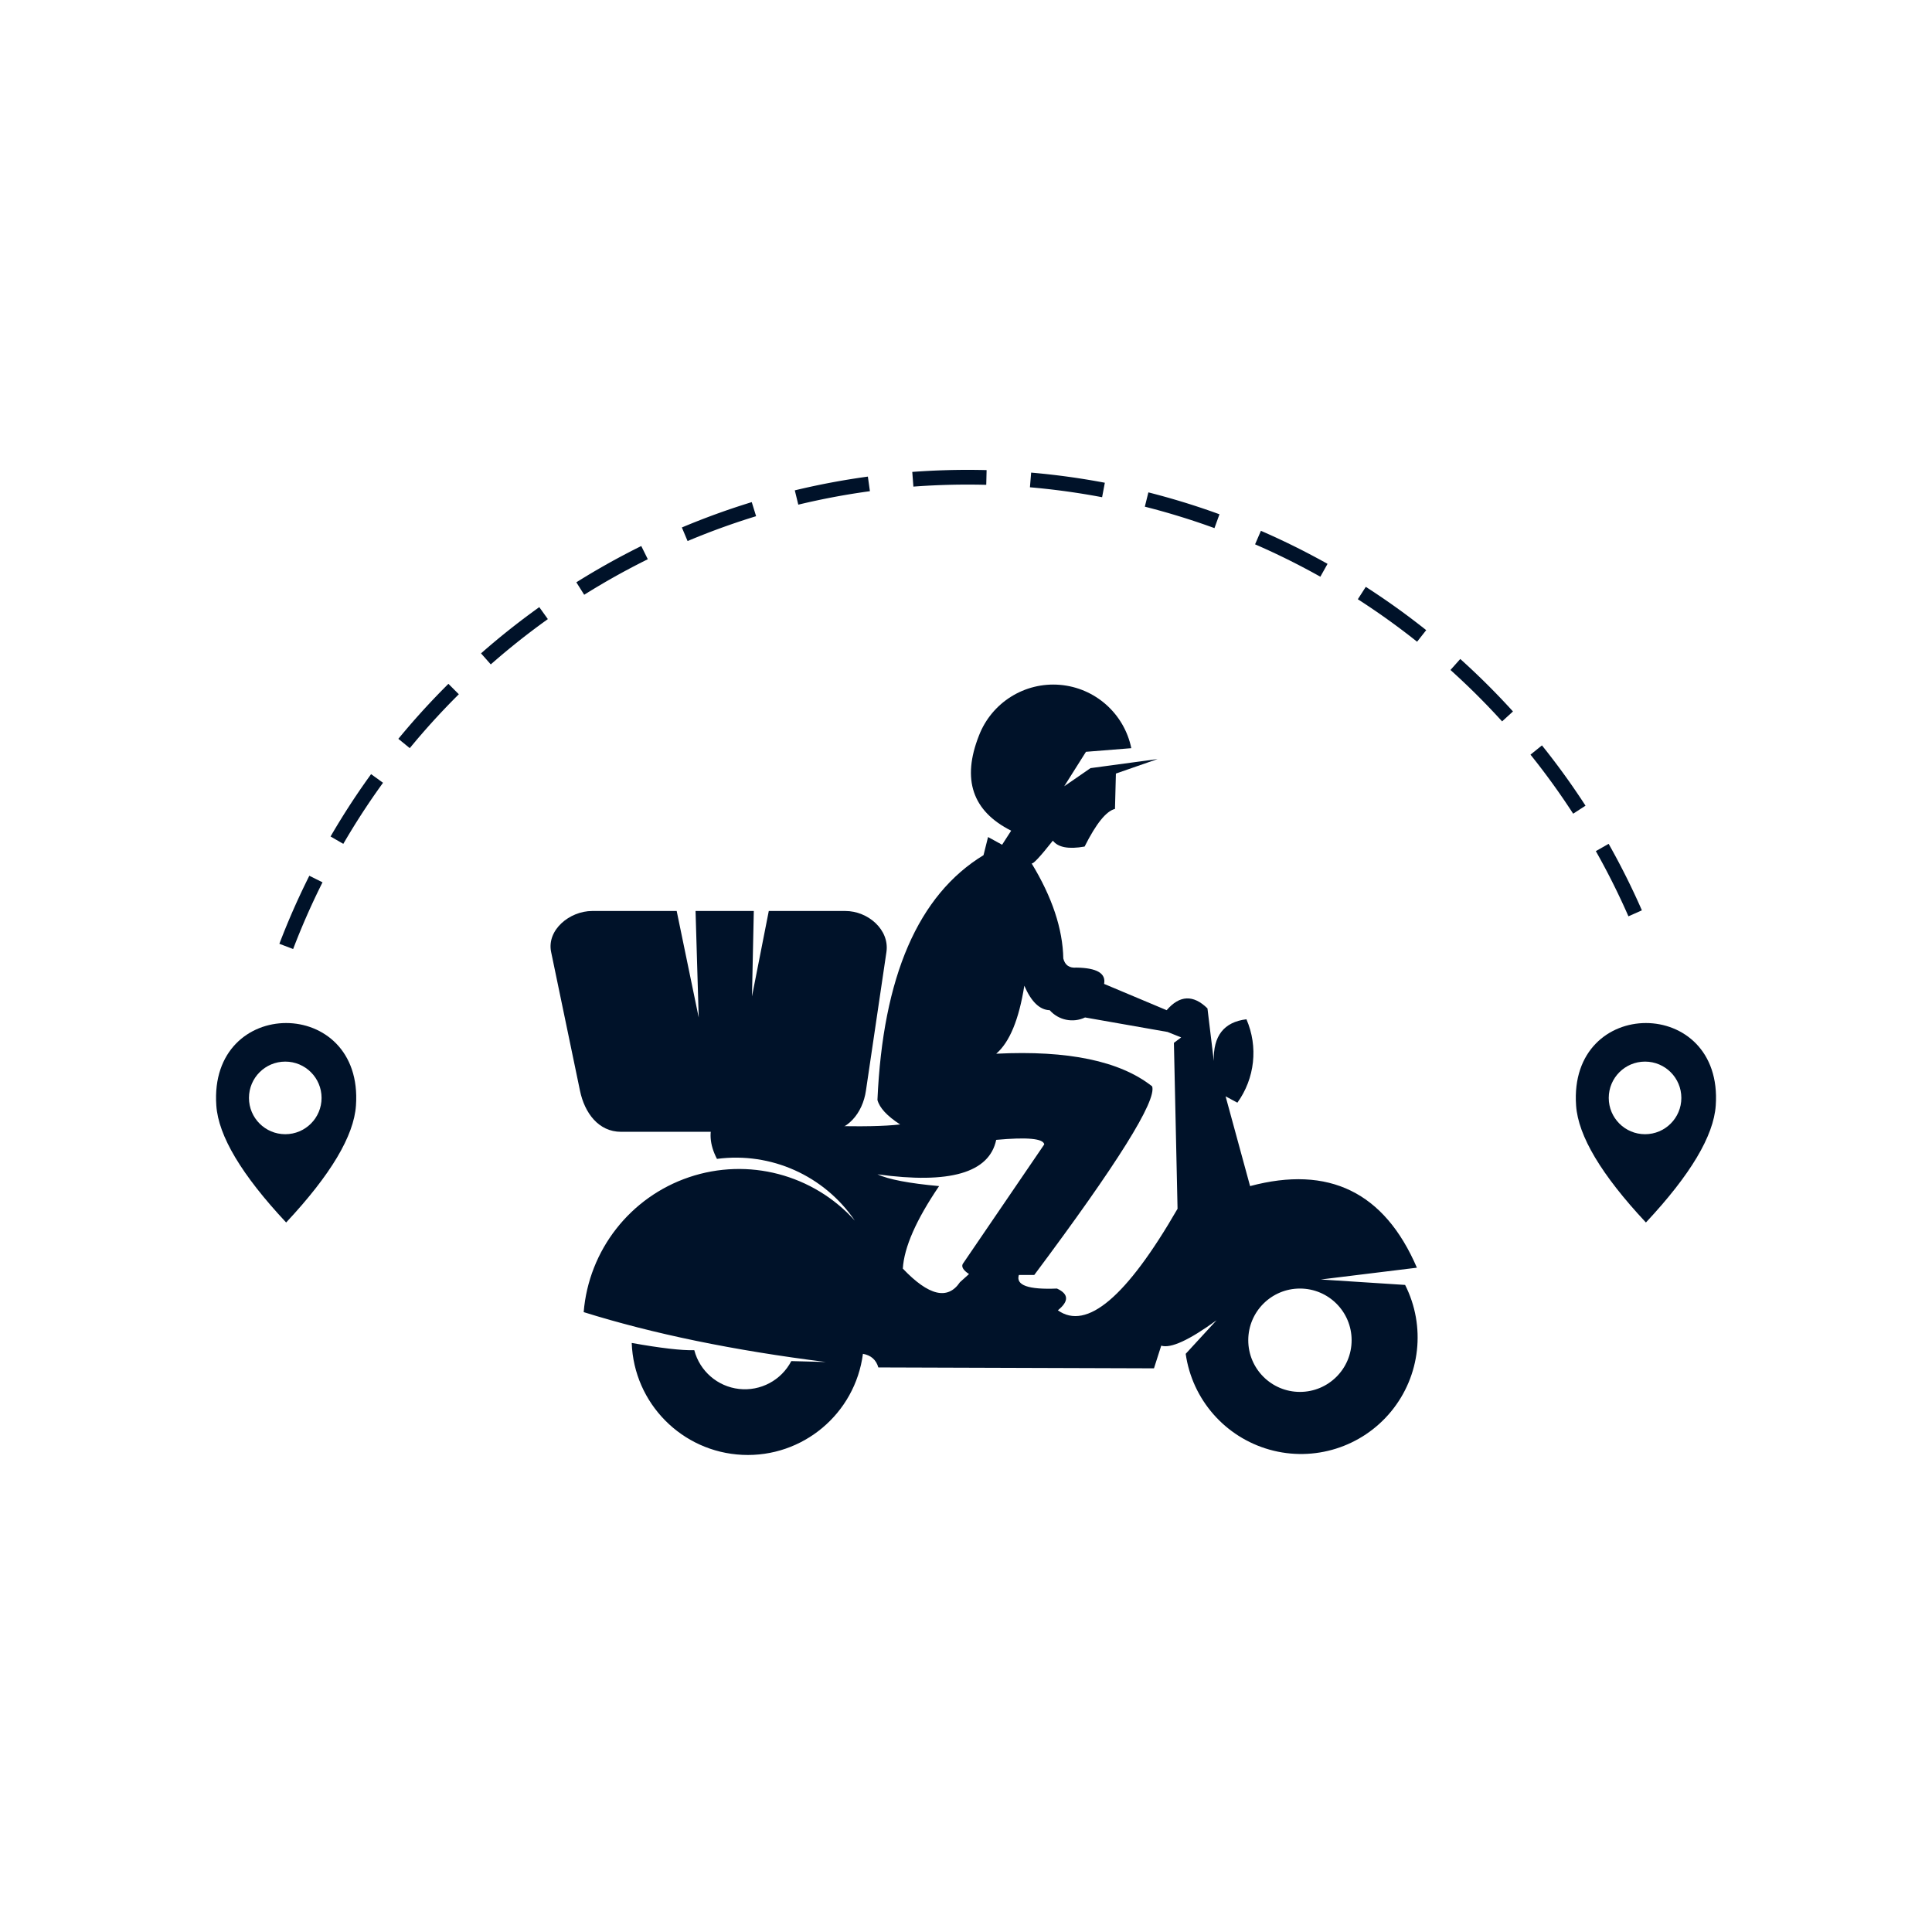 <svg version="1.2" preserveAspectRatio="xMidYMid meet" height="1080" viewBox="0 0 810 810" zoomAndPan="magnify" width="1080" xmlns:xlink="http://www.w3.org/1999/xlink" xmlns="http://www.w3.org/2000/svg"><defs><clipPath id="c2b8553fb3"><path d="M 117 196.984 L 689 196.984 L 689 398 L 117 398 Z M 117 196.984"></path></clipPath></defs><g id="dfe7dee6a1"><path d="M 402.461 537.57 C 397.348 545.172 389.363 543.273 378.512 531.867 C 379.055 522.926 384.121 511.395 393.719 497.277 C 381.156 496.137 372.539 494.492 367.871 492.336 C 398.152 496.52 414.754 491.707 417.664 477.891 C 430.699 476.695 437.414 477.328 437.812 479.789 L 403.602 529.965 C 403.039 531.215 403.926 532.609 406.262 534.148 Z M 443.133 540.23 C 431.109 540.734 425.785 538.836 427.168 534.527 L 433.629 534.527 C 468.496 487.867 484.965 461.512 483.047 455.465 C 469.609 444.836 447.816 440.277 417.664 441.777 C 423.27 436.957 427.199 427.453 429.449 413.27 C 432.348 419.984 435.895 423.406 440.094 423.531 C 443.805 427.738 449.852 428.977 454.918 426.574 L 489.508 432.656 L 495.211 434.938 L 492.168 437.219 L 493.691 506.781 C 472.348 543.75 455.621 557.941 443.516 549.352 C 448.223 545.543 448.094 542.504 443.133 540.23 Z M 523.34 561.898 C 523.34 549.93 533.039 540.23 545.008 540.23 C 556.973 540.23 566.672 549.93 566.672 561.898 C 566.672 573.863 556.973 583.562 545.008 583.562 C 533.039 583.562 523.34 573.863 523.34 561.898 Z M 358.367 511.723 C 340.918 492.34 313.617 485.191 288.914 493.539 C 264.207 501.883 246.832 524.121 244.711 550.113 C 273.789 559.211 307.621 566.18 346.203 571.02 L 331.758 570.641 C 327.578 578.691 318.871 583.336 309.855 582.324 C 300.84 581.312 293.379 574.855 291.086 566.078 C 285.727 566.215 276.984 565.203 264.855 563.039 C 265.75 588.359 285.914 608.762 311.223 609.953 C 336.531 611.145 358.523 592.723 361.789 567.598 C 365.172 568.199 367.324 570.098 368.25 573.301 L 483.809 573.68 L 486.848 564.176 C 490.852 565.418 498.582 561.867 510.035 553.535 L 497.109 567.598 C 499.832 586.777 513.625 602.539 532.277 607.777 C 550.926 613.016 570.91 606.738 583.219 591.777 C 595.527 576.82 597.832 556 589.102 538.711 L 553.75 536.43 L 594.043 531.488 C 580.453 499.859 557.141 488.453 524.102 497.277 L 513.836 459.645 L 518.777 462.305 C 526.117 452.133 527.562 438.848 522.578 427.336 C 513.148 428.477 508.586 434.305 508.895 444.82 L 506.234 422.773 C 500.273 416.945 494.57 417.199 489.129 423.531 L 462.902 412.508 C 463.75 408.086 459.883 405.805 451.305 405.668 C 448.355 405.938 446.52 404.672 445.797 401.867 C 445.547 389.402 441.113 376.098 432.492 361.953 C 432.988 362.5 435.965 359.332 441.422 352.449 C 443.605 355.289 448.039 356.113 454.727 354.922 C 459.555 345.297 463.801 340.035 467.461 339.148 L 467.844 324.32 L 485.328 318.238 L 457.199 322.043 L 446.176 329.645 L 455.297 315.199 L 474.305 313.68 C 471.32 299.168 459.129 288.355 444.367 287.125 C 429.602 285.895 415.789 294.539 410.445 308.355 C 403.16 326.777 407.66 340.082 423.938 348.27 L 420.137 354.16 L 414.246 350.93 L 412.344 358.531 C 384.965 375.23 370.141 409.441 367.871 461.164 C 368.75 464.477 371.918 467.895 377.375 471.43 C 364.188 472.961 338.215 472.199 299.449 469.148 C 297.074 474.273 297.453 479.848 300.59 485.871 C 323.188 482.867 345.547 492.871 358.367 511.719 Z M 358.367 511.723" style="stroke:none;fill-rule:evenodd;fill:#001229;fill-opacity:1;"></path><path d="M 248.281 381.938 L 283.703 381.938 L 292.938 426.598 L 291.613 381.938 L 316.035 381.938 L 315.27 417.758 L 322.316 381.938 L 354.426 381.938 C 363.891 381.938 373.02 389.785 371.637 399.152 L 363.043 457.301 C 361.66 466.668 355.297 474.516 345.832 474.516 L 260.375 474.516 C 250.91 474.516 245.09 466.57 243.164 457.301 L 231.066 399.152 C 229.141 389.883 238.812 381.938 248.281 381.938 Z M 248.281 381.938" style="stroke:none;fill-rule:evenodd;fill:#001229;fill-opacity:1;"></path><path d="M 719.332 463.508 C 718.465 476.234 708.742 492.539 690.16 512.422 L 690.059 512.531 L 689.957 512.422 C 671.375 492.539 661.652 476.234 660.785 463.508 C 657.523 417.383 722.594 417.383 719.332 463.508 Z M 689.691 475.523 C 698.098 475.523 704.914 468.711 704.914 460.305 C 704.914 451.898 698.098 445.082 689.691 445.082 C 681.285 445.082 674.473 451.898 674.473 460.305 C 674.473 468.711 681.285 475.523 689.691 475.523 Z M 689.691 475.523" style="stroke:none;fill-rule:evenodd;fill:#001229;fill-opacity:1;"></path><path d="M 149.238 463.508 C 148.375 476.234 138.652 492.539 120.07 512.422 L 119.969 512.531 L 119.867 512.422 C 101.285 492.539 91.559 476.234 90.695 463.508 C 87.434 417.383 152.504 417.383 149.238 463.508 Z M 119.602 475.523 C 128.008 475.523 134.82 468.711 134.82 460.305 C 134.82 451.898 128.008 445.082 119.602 445.082 C 111.195 445.082 104.379 451.898 104.379 460.305 C 104.379 468.711 111.195 475.523 119.602 475.523 Z M 119.602 475.523" style="stroke:none;fill-rule:evenodd;fill:#001229;fill-opacity:1;"></path><g clip-path="url(#c2b8553fb3)" clip-rule="nonzero"><path d="M 129.684 367.168 L 129.066 368.406 L 128.414 369.734 L 127.766 371.066 L 127.121 372.398 L 126.484 373.738 L 125.855 375.082 L 125.23 376.43 L 124.609 377.777 L 123.996 379.133 L 123.391 380.492 L 122.789 381.855 L 122.195 383.219 L 121.609 384.59 L 121.027 385.965 L 120.449 387.34 L 119.883 388.723 L 119.316 390.109 L 118.762 391.496 L 118.211 392.891 L 117.664 394.285 L 117.129 395.688 L 122.898 397.887 L 123.426 396.516 L 123.957 395.148 L 124.5 393.781 L 125.043 392.422 L 125.598 391.062 L 126.152 389.711 L 126.719 388.359 L 127.289 387.012 L 127.863 385.668 L 129.035 382.996 L 129.629 381.664 L 130.23 380.336 L 130.836 379.012 L 131.449 377.695 L 132.066 376.379 L 132.691 375.066 L 133.32 373.758 L 133.957 372.453 L 134.598 371.152 L 135.219 369.914 Z M 688.371 381.664 L 687.855 380.492 L 687.25 379.133 L 686.637 377.777 L 686.02 376.43 L 685.395 375.082 L 684.762 373.738 L 684.125 372.398 L 683.484 371.066 L 682.836 369.734 L 682.18 368.406 L 681.52 367.082 L 680.852 365.766 L 680.18 364.449 L 679.504 363.137 L 678.82 361.832 L 678.129 360.527 L 677.434 359.23 L 676.73 357.934 L 676.023 356.645 L 675.312 355.359 L 674.594 354.074 L 674.426 353.781 L 669.059 356.84 L 669.211 357.109 L 669.918 358.363 L 670.617 359.625 L 671.309 360.891 L 671.996 362.16 L 672.68 363.434 L 673.355 364.707 L 674.023 365.988 L 674.688 367.273 L 675.348 368.562 L 676 369.855 L 676.648 371.152 L 677.289 372.453 L 677.926 373.758 L 678.555 375.066 L 679.18 376.379 L 679.797 377.695 L 680.41 379.012 L 681.016 380.336 L 681.617 381.664 L 682.211 382.996 L 682.727 384.168 Z M 664.738 337.789 L 664.734 337.785 L 663.938 336.562 L 663.137 335.344 L 662.328 334.129 L 661.516 332.922 L 660.695 331.715 L 659.871 330.512 L 659.043 329.316 L 658.211 328.125 L 657.371 326.934 L 656.523 325.75 L 655.676 324.574 L 654.82 323.398 L 653.957 322.227 L 653.094 321.062 L 652.223 319.902 L 651.344 318.746 L 650.465 317.594 L 649.578 316.445 L 648.688 315.301 L 647.789 314.164 L 646.887 313.031 L 646.473 312.512 L 641.664 316.391 L 642.062 316.883 L 642.945 317.996 L 643.824 319.113 L 644.699 320.23 L 645.566 321.355 L 646.43 322.484 L 647.289 323.617 L 648.145 324.758 L 648.992 325.898 L 649.836 327.047 L 650.676 328.195 L 651.508 329.352 L 652.336 330.512 L 653.16 331.676 L 653.977 332.844 L 654.789 334.02 L 655.598 335.195 L 656.398 336.375 L 657.195 337.562 L 658.773 339.945 L 659.555 341.145 L 659.555 341.148 Z M 634.32 298.281 L 633.746 297.648 L 632.77 296.582 L 631.789 295.527 L 630.805 294.473 L 629.816 293.422 L 628.824 292.379 L 627.824 291.34 L 626.82 290.305 L 625.812 289.277 L 624.801 288.254 L 623.785 287.234 L 622.762 286.219 L 621.738 285.211 L 620.707 284.207 L 619.672 283.207 L 618.633 282.211 L 617.586 281.223 L 616.539 280.238 L 615.488 279.258 L 614.43 278.285 L 613.367 277.312 L 612.301 276.352 L 612.227 276.281 L 608.113 280.891 L 608.172 280.938 L 609.215 281.883 L 610.254 282.836 L 611.289 283.789 L 612.324 284.75 L 613.348 285.715 L 614.371 286.684 L 615.391 287.656 L 616.406 288.637 L 617.414 289.621 L 618.422 290.609 L 619.422 291.605 L 620.418 292.605 L 621.41 293.609 L 622.398 294.617 L 623.383 295.629 L 624.359 296.648 L 625.332 297.672 L 626.305 298.699 L 627.27 299.73 L 629.184 301.809 L 629.762 302.445 Z M 597.945 264.191 L 596.934 263.391 L 595.805 262.504 L 594.672 261.625 L 593.535 260.75 L 592.395 259.879 L 591.25 259.012 L 590.102 258.152 L 588.949 257.301 L 587.793 256.449 L 586.633 255.605 L 585.469 254.77 L 584.301 253.934 L 583.129 253.109 L 581.953 252.285 L 580.773 251.469 L 579.59 250.66 L 578.402 249.855 L 577.211 249.055 L 576.02 248.258 L 574.82 247.469 L 573.617 246.688 L 572.613 246.039 L 569.277 251.234 L 570.258 251.867 L 571.438 252.637 L 572.609 253.41 L 573.781 254.188 L 574.949 254.973 L 576.109 255.762 L 577.27 256.555 L 578.426 257.355 L 579.578 258.16 L 580.727 258.973 L 581.871 259.789 L 583.012 260.609 L 584.152 261.438 L 585.285 262.27 L 586.414 263.105 L 587.539 263.949 L 588.66 264.797 L 589.777 265.648 L 590.895 266.508 L 592.004 267.371 L 593.109 268.242 L 594.121 269.043 Z M 556.578 236.402 L 556.418 236.309 L 555.164 235.609 L 553.906 234.918 L 552.645 234.23 L 551.379 233.551 L 550.109 232.875 L 548.84 232.207 L 547.566 231.543 L 546.289 230.883 L 545.008 230.23 L 543.723 229.586 L 542.438 228.945 L 541.145 228.312 L 539.852 227.684 L 538.555 227.059 L 535.953 225.832 L 534.648 225.227 L 533.336 224.629 L 532.027 224.039 L 530.711 223.449 L 529.395 222.871 L 528.645 222.543 L 526.195 228.215 L 526.918 228.527 L 528.207 229.098 L 529.496 229.672 L 530.781 230.25 L 532.066 230.84 L 533.344 231.43 L 534.621 232.027 L 535.895 232.633 L 537.164 233.242 L 538.434 233.859 L 539.699 234.48 L 540.961 235.109 L 542.219 235.742 L 543.473 236.383 L 544.727 237.027 L 545.973 237.676 L 547.219 238.332 L 549.703 239.66 L 550.938 240.336 L 552.172 241.016 L 553.402 241.699 L 553.562 241.789 Z M 511.266 215.609 L 510.641 215.383 L 509.281 214.895 L 507.918 214.41 L 506.555 213.934 L 505.188 213.465 L 503.816 213 L 502.441 212.543 L 501.066 212.094 L 499.688 211.648 L 498.309 211.211 L 496.926 210.777 L 495.539 210.355 L 494.148 209.934 L 492.758 209.523 L 491.367 209.117 L 489.973 208.715 L 488.574 208.324 L 487.172 207.934 L 485.77 207.555 L 484.367 207.18 L 482.957 206.812 L 481.551 206.453 L 481.465 206.43 L 479.977 212.426 L 480.031 212.438 L 481.414 212.793 L 482.793 213.152 L 484.168 213.52 L 485.543 213.891 L 486.914 214.27 L 488.285 214.656 L 489.652 215.047 L 491.016 215.445 L 492.379 215.852 L 493.738 216.262 L 495.098 216.68 L 496.453 217.102 L 497.805 217.531 L 499.156 217.965 L 501.852 218.855 L 503.195 219.312 L 504.535 219.77 L 505.871 220.238 L 507.207 220.711 L 508.543 221.188 L 509.168 221.418 L 511.27 215.609 Z M 463.207 202.391 L 463.027 202.359 L 461.59 202.09 L 460.148 201.828 L 458.707 201.574 L 457.262 201.324 L 455.812 201.082 L 454.363 200.848 L 452.914 200.621 L 451.461 200.398 L 450.008 200.184 L 448.551 199.977 L 447.094 199.777 L 445.633 199.582 L 444.172 199.395 L 442.707 199.215 L 441.242 199.043 L 439.777 198.875 L 438.309 198.715 L 436.84 198.566 L 435.367 198.418 L 433.895 198.281 L 432.418 198.148 L 432.312 198.141 L 431.805 204.293 L 431.887 204.301 L 433.332 204.43 L 434.773 204.566 L 436.219 204.707 L 437.656 204.859 L 439.098 205.016 L 440.535 205.176 L 441.969 205.348 L 443.402 205.523 L 444.836 205.707 L 446.266 205.895 L 447.695 206.094 L 449.121 206.297 L 450.547 206.508 L 451.969 206.723 L 453.391 206.945 L 454.812 207.176 L 456.23 207.414 L 457.645 207.656 L 459.059 207.906 L 460.473 208.164 L 461.883 208.426 L 462.062 208.461 Z M 413.637 197.094 L 413.109 197.078 L 411.617 197.047 L 410.121 197.023 L 408.621 197.004 L 407.121 196.992 L 405.625 196.988 L 404.125 196.992 L 402.625 197.004 L 401.125 197.023 L 399.629 197.047 L 398.137 197.078 L 396.641 197.121 L 395.148 197.168 L 393.66 197.219 L 392.168 197.281 L 390.68 197.348 L 389.195 197.426 L 387.707 197.508 L 386.223 197.598 L 384.742 197.691 L 383.262 197.797 L 382.473 197.855 L 382.945 204.012 L 383.707 203.957 L 385.156 203.855 L 386.609 203.758 L 388.066 203.672 L 389.52 203.59 L 390.977 203.52 L 392.438 203.449 L 393.895 203.391 L 395.359 203.34 L 396.82 203.293 L 398.285 203.254 L 399.75 203.223 L 401.215 203.195 L 402.684 203.18 L 404.152 203.168 L 405.625 203.164 L 407.094 203.168 L 408.562 203.18 L 410.031 203.195 L 411.496 203.223 L 412.961 203.254 L 413.488 203.266 Z M 363.859 199.816 L 362.695 199.977 L 361.238 200.184 L 359.785 200.398 L 358.332 200.621 L 356.883 200.848 L 355.434 201.082 L 353.984 201.324 L 352.539 201.574 L 351.098 201.828 L 349.656 202.09 L 348.219 202.359 L 346.781 202.633 L 345.344 202.914 L 343.91 203.203 L 342.48 203.5 L 341.051 203.801 L 339.625 204.109 L 338.199 204.422 L 336.777 204.746 L 335.355 205.074 L 333.938 205.41 L 333.223 205.582 L 334.688 211.582 L 335.371 211.414 L 336.762 211.086 L 338.152 210.766 L 339.547 210.449 L 340.945 210.141 L 342.344 209.84 L 343.742 209.543 L 345.145 209.254 L 346.551 208.973 L 347.957 208.695 L 349.363 208.426 L 350.773 208.164 L 352.188 207.906 L 353.602 207.656 L 355.016 207.414 L 356.434 207.176 L 357.855 206.945 L 359.277 206.723 L 360.699 206.508 L 362.125 206.297 L 363.551 206.094 L 364.715 205.934 Z M 315.176 210.516 L 314.32 210.777 L 312.938 211.211 L 311.559 211.648 L 310.18 212.094 L 308.805 212.543 L 307.43 213 L 306.059 213.465 L 304.691 213.934 L 303.328 214.41 L 301.965 214.895 L 300.605 215.383 L 299.246 215.875 L 297.891 216.379 L 296.539 216.887 L 295.191 217.398 L 293.844 217.918 L 292.5 218.445 L 291.16 218.977 L 289.82 219.512 L 288.484 220.059 L 287.152 220.609 L 285.875 221.145 L 288.27 226.836 L 289.523 226.309 L 290.828 225.77 L 292.137 225.238 L 293.449 224.711 L 294.766 224.188 L 297.398 223.164 L 298.723 222.66 L 300.047 222.164 L 301.375 221.672 L 302.707 221.188 L 304.039 220.711 L 305.375 220.238 L 306.711 219.77 L 308.051 219.312 L 309.395 218.855 L 310.742 218.406 L 312.09 217.965 L 313.441 217.531 L 314.793 217.102 L 316.148 216.68 L 317 216.418 Z M 268.855 228.922 L 268.809 228.945 L 267.523 229.586 L 266.238 230.23 L 264.957 230.883 L 263.68 231.543 L 262.406 232.207 L 261.137 232.875 L 259.867 233.551 L 258.602 234.23 L 257.34 234.918 L 256.082 235.609 L 254.828 236.309 L 252.328 237.723 L 249.844 239.16 L 248.605 239.887 L 247.371 240.621 L 246.141 241.359 L 244.914 242.105 L 243.691 242.855 L 242.473 243.609 L 241.637 244.133 L 244.926 249.359 L 245.734 248.852 L 246.93 248.113 L 248.129 247.379 L 249.332 246.648 L 250.539 245.922 L 252.961 244.492 L 254.176 243.785 L 255.398 243.086 L 256.621 242.391 L 257.844 241.699 L 259.074 241.016 L 260.309 240.336 L 261.543 239.66 L 264.027 238.332 L 265.273 237.676 L 266.52 237.027 L 267.773 236.383 L 269.027 235.742 L 270.285 235.109 L 271.547 234.48 L 271.594 234.457 Z M 226.094 254.543 L 225.777 254.77 L 224.613 255.605 L 223.453 256.449 L 222.297 257.301 L 221.145 258.152 L 219.996 259.012 L 218.852 259.879 L 217.711 260.75 L 216.574 261.625 L 215.441 262.508 L 214.312 263.391 L 213.188 264.285 L 212.066 265.18 L 210.949 266.082 L 209.836 266.988 L 208.73 267.902 L 207.625 268.82 L 206.523 269.742 L 205.43 270.672 L 204.336 271.605 L 203.25 272.543 L 202.168 273.488 L 201.672 273.926 L 205.762 278.551 L 206.234 278.133 L 207.297 277.211 L 208.363 276.289 L 209.434 275.375 L 210.504 274.465 L 211.586 273.559 L 212.664 272.66 L 213.75 271.766 L 215.938 269.992 L 217.035 269.113 L 218.137 268.242 L 219.242 267.371 L 220.352 266.508 L 221.469 265.648 L 222.586 264.797 L 223.707 263.949 L 224.832 263.105 L 225.961 262.27 L 227.094 261.438 L 228.234 260.609 L 229.375 259.789 L 229.691 259.562 Z M 188 286.699 L 187.461 287.234 L 186.445 288.254 L 185.434 289.277 L 184.426 290.305 L 183.422 291.34 L 182.426 292.379 L 181.43 293.422 L 180.441 294.473 L 179.457 295.527 L 178.477 296.582 L 177.5 297.648 L 176.531 298.715 L 175.566 299.789 L 174.605 300.863 L 173.648 301.945 L 171.75 304.125 L 170.812 305.223 L 169.875 306.324 L 168.941 307.43 L 168.016 308.539 L 167.094 309.656 L 167.012 309.758 L 171.797 313.66 L 171.863 313.578 L 172.766 312.484 L 174.586 310.312 L 175.504 309.234 L 176.43 308.16 L 177.355 307.09 L 178.289 306.023 L 179.223 304.965 L 180.164 303.906 L 181.113 302.855 L 182.062 301.809 L 183.02 300.77 L 183.98 299.73 L 184.941 298.699 L 185.914 297.672 L 186.887 296.648 L 187.863 295.629 L 188.848 294.617 L 189.836 293.609 L 190.828 292.605 L 191.824 291.605 L 192.363 291.07 Z M 155.582 324.559 L 155.57 324.574 L 153.875 326.934 L 153.035 328.125 L 152.203 329.316 L 151.371 330.512 L 150.551 331.715 L 149.73 332.922 L 148.918 334.129 L 148.109 335.344 L 147.309 336.562 L 146.512 337.785 L 145.719 339.016 L 144.934 340.246 L 144.152 341.48 L 143.379 342.723 L 142.609 343.969 L 141.844 345.215 L 141.086 346.469 L 140.332 347.727 L 139.586 348.988 L 138.844 350.254 L 138.582 350.703 L 143.934 353.789 L 144.18 353.363 L 144.906 352.121 L 146.375 349.652 L 147.121 348.426 L 147.867 347.203 L 148.621 345.98 L 149.383 344.766 L 150.148 343.555 L 150.918 342.348 L 151.691 341.145 L 152.473 339.945 L 154.051 337.562 L 154.848 336.375 L 155.648 335.195 L 156.457 334.02 L 157.27 332.844 L 158.09 331.676 L 158.91 330.512 L 159.738 329.352 L 160.57 328.195 L 160.582 328.184 Z M 155.582 324.559" style="stroke:none;fill-rule:nonzero;fill:#001229;fill-opacity:1;"></path></g></g></svg>